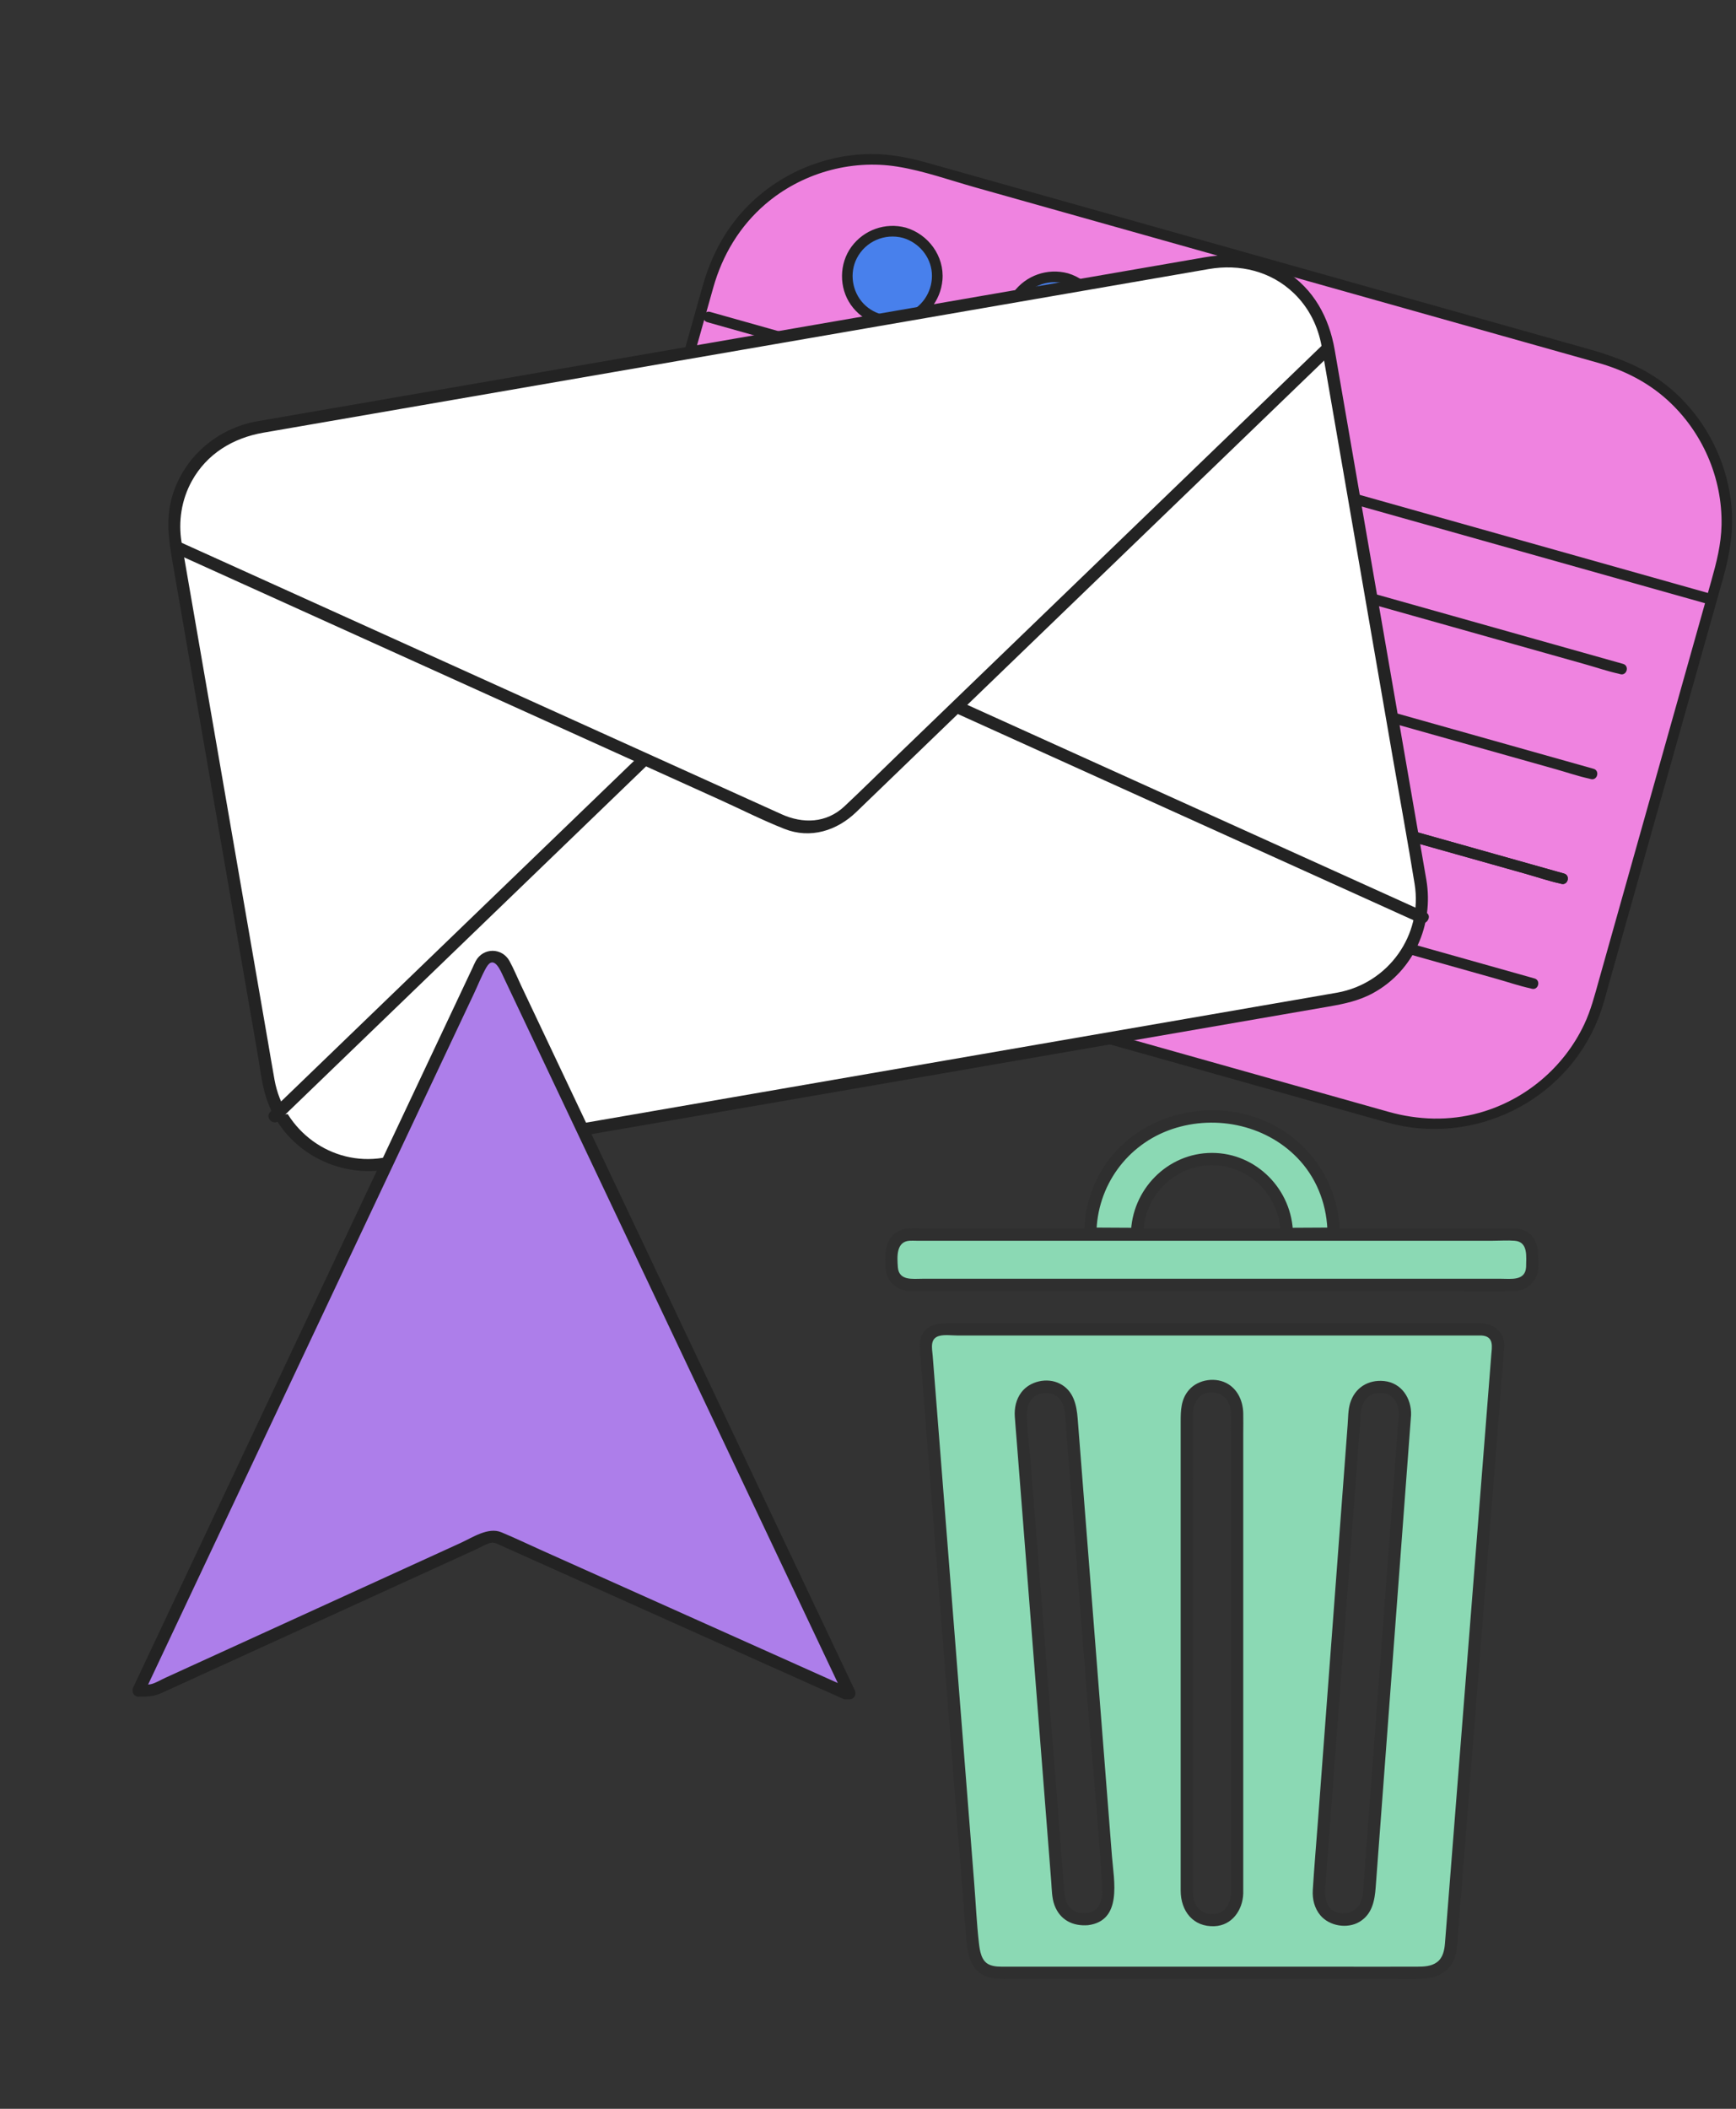 <?xml version="1.0" encoding="UTF-8"?>
<svg xmlns="http://www.w3.org/2000/svg" id="Calque_2" viewBox="0 0 280 340">
  <rect x="0" y="0" width="280" height="340" fill="#333333" stroke="none"/>
  <rect x="122.55" y="18.718" width="127.119" height="169.481" rx="27.329" ry="27.329" transform="translate(36.083 254.562) rotate(-74.275)" style="fill:#ef83e0; stroke-width:0px;"></rect>
  <path d="m113.392,149.907c3.74,1.053,7.479,2.106,11.219,3.159,8.876,2.499,17.751,4.998,26.627,7.497,10.764,3.031,21.528,6.061,32.291,9.092,9.148,2.576,18.295,5.151,27.443,7.727,4.287,1.207,8.57,2.432,12.863,3.622,13.821,3.83,28.648-3.401,33.943-16.783.807-2.039,1.333-4.198,1.927-6.307,1.028-3.65,2.055-7.299,3.083-10.949,2.918-10.365,5.837-20.73,8.755-31.095,2.134-7.579,4.268-15.158,6.402-22.737,1.113-3.951,1.736-7.95,1.268-12.068-.843-7.415-4.619-14.348-10.481-18.989-4.932-3.905-10.698-5.289-16.575-6.944-7.963-2.242-15.927-4.484-23.89-6.727-10.594-2.983-21.188-5.966-31.782-8.949-9.862-2.777-19.724-5.553-29.586-8.33l-17.302-4.871c-3.04-.856-6.113-1.463-9.294-1.422-7.521.097-14.858,3.3-20.046,8.745-3.396,3.563-5.614,7.875-6.94,12.585-.728,2.585-1.456,5.169-2.183,7.754-2.766,9.824-5.532,19.647-8.298,29.471-2.538,9.015-5.076,18.029-7.615,27.044-.442,1.569-.892,3.136-1.325,4.707-1.997,7.237-1.081,15.041,2.636,21.578,3.659,6.436,9.765,11.144,16.862,13.192,1.064.307,1.518-1.35.457-1.656-7.511-2.167-13.74-7.495-16.971-14.627-2.596-5.731-2.959-12.192-1.273-18.226,1.697-6.072,3.418-12.138,5.127-18.207l8.753-31.089c1.853-6.58,3.705-13.159,5.558-19.739,1.469-5.218,4.242-9.862,8.368-13.418,5.798-4.997,13.75-7.295,21.316-6.085,4.241.678,8.448,2.188,12.569,3.348,8.441,2.377,16.882,4.753,25.323,7.13,10.497,2.956,20.995,5.911,31.492,8.867,9.427,2.654,18.853,5.308,28.28,7.963,5.096,1.435,10.191,2.869,15.287,4.304,4.172,1.175,8.024,3.089,11.255,6.018,5.633,5.108,8.878,12.537,8.732,20.147-.06,3.114-.812,6.038-1.646,9-.896,3.182-1.792,6.365-2.688,9.547-2.833,10.061-5.666,20.123-8.499,30.184-2.318,8.232-4.635,16.463-6.953,24.695-.677,2.406-1.292,4.831-2.366,7.101-3.294,6.964-9.553,12.227-16.983,14.269-4.816,1.324-9.794,1.164-14.581-.18-1.654-.464-3.306-.931-4.96-1.396-7.425-2.091-14.851-4.181-22.276-6.272-10.283-2.895-20.565-5.79-30.848-8.686-9.993-2.814-19.985-5.627-29.978-8.441-6.438-1.813-12.876-3.625-19.314-5.438-.908-.256-1.816-.511-2.725-.767-1.066-.3-1.52,1.356-.457,1.656Z" style="fill:#232323; stroke-width:0px;"></path>
  <line x1="113.307" y1="102.609" x2="252.041" y2="141.671" style="fill:#ef83e0; stroke-width:0px;"></line>
  <path d="m113.079,103.437c4.606,1.297,9.212,2.594,13.818,3.891,11.059,3.114,22.117,6.227,33.176,9.341,13.373,3.765,26.746,7.531,40.119,11.296,11.521,3.244,23.042,6.488,34.563,9.732,3.807,1.072,7.614,2.144,11.421,3.216,1.787.503,3.581,1.123,5.395,1.519.081.018.161.045.241.068,1.066.3,1.52-1.356.457-1.656-4.606-1.297-9.212-2.594-13.818-3.891-11.059-3.114-22.117-6.227-33.176-9.341-13.373-3.765-26.746-7.531-40.119-11.296-11.521-3.244-23.042-6.488-34.563-9.732-3.807-1.072-7.614-2.144-11.421-3.216-1.787-.503-3.581-1.123-5.395-1.519-.081-.018-.161-.045-.241-.068-1.066-.3-1.52,1.356-.457,1.656h0Z" style="fill:#232323; stroke-width:0px;"></path>
  <line x1="118.064" y1="85.717" x2="256.797" y2="124.779" style="fill:#ef83e0; stroke-width:0px;"></line>
  <path d="m117.835,86.545c4.606,1.297,9.212,2.594,13.818,3.891,11.059,3.114,22.117,6.227,33.176,9.341,13.373,3.765,26.746,7.531,40.119,11.296,11.521,3.244,23.042,6.488,34.563,9.732l11.421,3.216c1.787.503,3.581,1.123,5.395,1.519.081.018.161.045.241.068,1.066.3,1.52-1.356.457-1.656-4.606-1.297-9.212-2.594-13.818-3.891-11.059-3.114-22.117-6.227-33.176-9.341-13.373-3.765-26.746-7.531-40.119-11.296-11.521-3.244-23.042-6.488-34.563-9.732-3.807-1.072-7.614-2.144-11.421-3.216-1.787-.503-3.581-1.123-5.395-1.519-.081-.018-.161-.045-.241-.068-1.066-.3-1.52,1.356-.457,1.656h0Z" style="fill:#232323; stroke-width:0px;"></path>
  <line x1="122.826" y1="68.803" x2="261.56" y2="107.865" style="fill:#ef83e0; stroke-width:0px;"></line>
  <path d="m122.598,69.631c4.606,1.297,9.212,2.594,13.818,3.891,11.059,3.114,22.117,6.227,33.176,9.341,13.373,3.765,26.746,7.531,40.119,11.296,11.521,3.244,23.042,6.488,34.563,9.732,3.807,1.072,7.614,2.144,11.421,3.216,1.787.503,3.581,1.123,5.395,1.519.081.018.161.045.241.068,1.066.3,1.52-1.356.457-1.656-4.606-1.297-9.212-2.594-13.818-3.891-11.059-3.114-22.117-6.227-33.176-9.341-13.373-3.765-26.746-7.531-40.119-11.296-11.521-3.244-23.042-6.488-34.563-9.732-3.807-1.072-7.614-2.144-11.421-3.216-1.787-.503-3.581-1.123-5.395-1.519-.081-.018-.161-.045-.241-.068-1.066-.3-1.52,1.356-.457,1.656h0Z" style="fill:#232323; stroke-width:0px;"></path>
  <line x1="108.545" y1="119.523" x2="247.279" y2="158.586" style="fill:#ef83e0; stroke-width:0px;"></line>
  <path d="m108.317,120.351c4.606,1.297,9.212,2.594,13.818,3.891,11.059,3.114,22.117,6.227,33.176,9.341,13.373,3.765,26.746,7.531,40.119,11.296,11.521,3.244,23.042,6.488,34.563,9.732,3.807,1.072,7.614,2.144,11.421,3.216,1.787.503,3.581,1.123,5.395,1.519.081.018.161.045.241.068,1.066.3,1.52-1.356.457-1.656-4.606-1.297-9.212-2.594-13.818-3.891-11.059-3.114-22.117-6.227-33.176-9.341-13.373-3.765-26.746-7.531-40.119-11.296-11.521-3.244-23.042-6.488-34.563-9.732-3.807-1.072-7.614-2.144-11.421-3.216-1.787-.503-3.581-1.123-5.395-1.519-.081-.018-.161-.045-.241-.068-1.066-.3-1.52,1.356-.457,1.656h0Z" style="fill:#232323; stroke-width:0px;"></path>
  <line x1="113.307" y1="102.609" x2="252.041" y2="141.671" style="fill:#ef83e0; stroke-width:0px;"></line>
  <path d="m113.079,103.437c4.606,1.297,9.212,2.594,13.818,3.891,11.059,3.114,22.117,6.227,33.176,9.341,13.373,3.765,26.746,7.531,40.119,11.296,11.521,3.244,23.042,6.488,34.563,9.732,3.807,1.072,7.614,2.144,11.421,3.216,1.787.503,3.581,1.123,5.395,1.519.081.018.161.045.241.068,1.066.3,1.52-1.356.457-1.656-4.606-1.297-9.212-2.594-13.818-3.891-11.059-3.114-22.117-6.227-33.176-9.341-13.373-3.765-26.746-7.531-40.119-11.296-11.521-3.244-23.042-6.488-34.563-9.732-3.807-1.072-7.614-2.144-11.421-3.216-1.787-.503-3.581-1.123-5.395-1.519-.081-.018-.161-.045-.241-.068-1.066-.3-1.52,1.356-.457,1.656h0Z" style="fill:#232323; stroke-width:0px;"></path>
  <path d="m145.874,37.53c-3.848-1.084-7.864,1.174-8.95,5.033-1.086,3.857,1.161,7.878,5.01,8.962,3.858,1.086,7.881-1.169,8.967-5.026,1.087-3.859-1.169-7.882-5.027-8.969Z" style="fill:#4880ec; stroke-width:0px;"></path>
  <path d="m146.103,36.702c-3.291-.878-6.761.342-8.776,3.086-1.995,2.717-2.026,6.602-.094,9.359,1.959,2.795,5.509,4.129,8.818,3.218,3.295-.908,5.665-3.829,5.956-7.219.329-3.841-2.261-7.365-5.904-8.444-1.062-.315-1.515,1.342-.457,1.656,2.525.748,4.45,2.981,4.65,5.641.202,2.696-1.303,5.261-3.769,6.38-2.439,1.107-5.387.518-7.236-1.409-1.858-1.936-2.32-4.95-1.086-7.342,1.4-2.714,4.504-4.054,7.441-3.27,1.069.285,1.525-1.371.457-1.656Z" style="fill:#232323; stroke-width:0px;"></path>
  <path d="m172.016,44.891c-3.858-1.086-7.881,1.169-8.968,5.028-1.086,3.857,1.169,7.881,5.027,8.967,3.858,1.086,7.881-1.169,8.967-5.026,1.087-3.859-1.169-7.882-5.027-8.969Z" style="fill:#4880ec; stroke-width:0px;"></path>
  <path d="m172.244,44.063c-3.293-.879-6.773.334-8.793,3.082-1.998,2.718-2.026,6.604-.088,9.36,1.963,2.794,5.517,4.133,8.829,3.221,3.295-.908,5.665-3.829,5.956-7.219.329-3.841-2.261-7.365-5.904-8.444-1.062-.315-1.515,1.342-.457,1.656,2.525.748,4.45,2.981,4.65,5.641.202,2.696-1.303,5.261-3.769,6.38-2.443,1.108-5.392.515-7.245-1.411-1.862-1.935-2.331-4.95-1.094-7.344,1.404-2.718,4.519-4.05,7.459-3.265,1.069.285,1.525-1.371.457-1.656Z" style="fill:#232323; stroke-width:0px;"></path>
  <path d="m198.14,52.246c-3.849-1.084-7.864,1.174-8.951,5.033-1.086,3.857,1.161,7.878,5.01,8.962,3.858,1.086,7.881-1.169,8.967-5.027,1.087-3.859-1.168-7.882-5.026-8.968Z" style="fill:#4880ec; stroke-width:0px;"></path>
  <path d="m198.368,51.418c-3.291-.878-6.761.341-8.777,3.086-1.995,2.717-2.026,6.602-.094,9.359,1.959,2.795,5.509,4.129,8.818,3.218,3.295-.908,5.665-3.83,5.955-7.219.329-3.841-2.26-7.365-5.903-8.444-1.062-.315-1.515,1.342-.457,1.656,2.525.748,4.45,2.981,4.649,5.641.202,2.696-1.303,5.261-3.769,6.38-2.439,1.107-5.387.518-7.236-1.409-1.858-1.936-2.32-4.95-1.086-7.342,1.4-2.714,4.505-4.054,7.442-3.27,1.069.285,1.525-1.371.457-1.656Z" style="fill:#232323; stroke-width:0px;"></path>
  <path d="m114.306,51.116c54.624,15.38,100.553,28.312,155.177,43.692-.87-.245,6.955,1.958,6.085,1.713" style="fill:#ad7eea; stroke-width:0px;"></path>
  <path d="m114.077,51.944c20.326,5.723,40.652,11.446,60.978,17.169,19.744,5.559,39.489,11.119,59.233,16.678,11.655,3.282,23.31,6.563,34.965,9.845,1.066.3,1.52-1.356.457-1.656l-.066-.019-.457,1.656c2.072.584,4.145,1.167,6.217,1.751,1.066.3,1.52-1.356.457-1.656l-.066-.019c-1.066-.3-1.52,1.356-.457,1.656l.066.019.457-1.656c-2.072-.584-4.145-1.167-6.217-1.751-1.066-.3-1.52,1.356-.457,1.656l.066.019.457-1.656c-20.326-5.723-40.652-11.446-60.978-17.169-19.744-5.559-39.489-11.119-59.233-16.678-11.655-3.282-23.31-6.563-34.965-9.845-1.066-.3-1.52,1.356-.457,1.656h0Z" style="fill:#232323; stroke-width:0px;"></path>
  <rect x="34.444" y="54.729" width="188.556" height="120.467" rx="16.163" ry="16.163" transform="translate(-17.714 23.627) rotate(-9.816)" style="fill:#fff; stroke-width:0px;"></rect>
  <path d="m62.283,188.589c3.923-.679,7.847-1.358,11.77-2.036l29.313-5.071c12.66-2.19,25.32-4.381,37.98-6.571,12.463-2.156,24.926-4.312,37.389-6.469,9.304-1.61,18.607-3.219,27.911-4.829l7.589-1.313c2.532-.438,4.967-.942,7.269-2.209,6.528-3.594,9.781-10.996,8.551-18.245-.403-2.374-.821-4.746-1.232-7.119-1.933-11.172-3.866-22.344-5.799-33.516-2.036-11.771-4.073-23.542-6.109-35.312-.547-3.161-1.094-6.321-1.64-9.482-.904-5.224-3.375-9.823-7.968-12.723-3.961-2.501-8.476-2.992-13.003-2.209l-6.167,1.067c-8.646,1.496-17.292,2.992-25.938,4.488-12.211,2.113-24.422,4.225-36.633,6.338-12.777,2.211-25.554,4.421-38.331,6.632l-31.031,5.369c-4.911.85-9.825,1.685-14.734,2.549-6.461,1.137-11.838,5.781-13.701,12.113-1.051,3.573-.558,7.003.055,10.549,1.653,9.554,3.306,19.109,4.959,28.663,2.161,12.491,4.322,24.982,6.483,37.473.765,4.419,1.529,8.838,2.294,13.257.351,2.03.597,4.127,1.121,6.124,2.265,8.629,10.92,13.889,19.604,12.483,1.259-.204.725-2.119-.528-1.916-8.316,1.346-15.995-4.374-17.476-12.569-.38-2.103-.729-4.213-1.093-6.319-1.858-10.74-3.716-21.481-5.575-32.221-2.043-11.808-4.086-23.616-6.129-35.425-.617-3.565-1.234-7.131-1.851-10.696-.116-.668-.238-1.336-.347-2.006-.549-3.375-.014-6.845,1.637-9.852,2.441-4.446,6.689-6.985,11.582-7.831,1.944-.336,3.887-.673,5.831-1.009,8.348-1.444,16.696-2.889,25.043-4.333,11.92-2.062,23.841-4.125,35.761-6.187,12.672-2.192,25.343-4.385,38.015-6.577,10.474-1.812,20.949-3.624,31.423-5.437,5.458-.944,10.916-1.889,16.375-2.833,4.994-.864,10.037.332,13.753,3.914,2.399,2.312,3.876,5.284,4.464,8.547.124.689.239,1.38.358,2.07,1.575,9.102,3.15,18.204,4.724,27.307,2.138,12.358,4.276,24.715,6.414,37.073,1.166,6.737,2.404,13.466,3.497,20.214,1.342,8.283-4.248,16.035-12.465,17.535-1.029.188-2.061.357-3.092.535-7.049,1.22-14.098,2.439-21.147,3.659-11.316,1.958-22.632,3.915-33.947,5.873-12.763,2.208-25.526,4.416-38.288,6.624-11.261,1.948-22.522,3.896-33.783,5.845-6.939,1.201-13.878,2.401-20.817,3.602-.956.165-1.912.331-2.868.496-1.258.218-.725,2.133.528,1.916Z" style="fill:#232323; stroke-width:0px;"></path>
  <path d="m229.443,147.941l-97.612-44.152c-3.526-1.595-7.651-.882-10.436,1.806l-77.104,74.38" style="fill:#fff; stroke-width:0px;"></path>
  <path d="m229.945,147.083c-3.403-1.539-6.807-3.079-10.21-4.618-8.108-3.667-16.216-7.335-24.324-11.002-9.66-4.369-19.32-8.739-28.98-13.108-8.059-3.645-16.118-7.291-24.178-10.936-3.489-1.578-6.947-3.334-10.511-4.739-4.179-1.647-8.454-.29-11.569,2.715-1.374,1.326-2.748,2.651-4.123,3.977-5.691,5.49-11.382,10.98-17.073,16.47-7.524,7.258-15.049,14.517-22.573,21.775-6.934,6.689-13.868,13.378-20.801,20.066-3.826,3.69-7.651,7.381-11.477,11.071-.179.173-.358.345-.537.518-.922.89.484,2.294,1.405,1.405,2.65-2.556,5.3-5.113,7.95-7.669,6.328-6.104,12.656-12.209,18.984-18.313,7.573-7.305,15.146-14.611,22.719-21.916,6.385-6.159,12.77-12.319,19.155-18.478,2.763-2.665,5.488-5.377,8.292-7.999,2.902-2.713,6.682-2.811,10.121-1.255,1.822.824,3.643,1.648,5.465,2.472,7.256,3.282,14.511,6.564,21.767,9.846,9.505,4.3,19.011,8.599,28.516,12.899,8.675,3.924,17.351,7.848,26.026,11.772,4.765,2.155,9.53,4.311,14.295,6.466.22.099.439.199.659.298,1.156.523,2.168-1.189,1.003-1.716h0Z" style="fill:#232323; stroke-width:0px;"></path>
  <path d="m28.829,88.385l97.612,44.152c3.526,1.595,7.651.882,10.436-1.806l77.104-74.38" style="fill:#fff; stroke-width:0px;"></path>
  <path d="m28.328,89.243c3.403,1.539,6.807,3.079,10.21,4.618,8.108,3.667,16.216,7.335,24.324,11.002,9.66,4.369,19.32,8.739,28.98,13.108,8.059,3.645,16.118,7.291,24.178,10.936,3.489,1.578,6.947,3.334,10.511,4.739,4.179,1.647,8.454.29,11.569-2.715,1.374-1.326,2.748-2.651,4.123-3.977,5.691-5.49,11.382-10.98,17.073-16.47,7.524-7.258,15.049-14.517,22.573-21.775,6.934-6.689,13.868-13.378,20.801-20.066,3.826-3.69,7.651-7.381,11.477-11.071.179-.173.358-.345.537-.518.922-.89-.484-2.294-1.405-1.405-2.65,2.556-5.3,5.113-7.95,7.669-6.328,6.104-12.656,12.209-18.984,18.313-7.573,7.305-15.146,14.611-22.719,21.916-6.385,6.159-12.77,12.319-19.155,18.478-2.763,2.665-5.488,5.377-8.292,7.999-2.902,2.713-6.682,2.811-10.121,1.255-1.822-.824-3.643-1.648-5.465-2.472-7.256-3.282-14.511-6.564-21.767-9.846-9.505-4.3-19.011-8.599-28.516-12.899-8.675-3.924-17.351-7.848-26.026-11.772-4.765-2.155-9.53-4.311-14.295-6.466-.22-.099-.439-.199-.659-.298-1.156-.523-2.168,1.189-1.003,1.716h0Z" style="fill:#232323; stroke-width:0px;"></path>
  <path d="m136.378,272.998l.622.002-55.691-117.576c-.742-1.566-2.971-1.565-3.711.003l-55.257,117.134,1.747.007c.297.001.59-.062.86-.185l53.658-24.497c.537-.245,1.153-.247,1.691-.006l56.081,25.118Z" style="fill:#ad7eea; stroke-width:0px;"></path>
  <path d="m136.378,273.991l.622.002c.803.003,1.171-.834.858-1.495-1.903-4.018-3.807-8.037-5.71-12.055-4.532-9.568-9.064-19.136-13.596-28.704-5.436-11.477-10.872-22.954-16.308-34.431-4.627-9.77-9.255-19.539-13.882-29.309-1.453-3.068-2.906-6.135-4.359-9.203-.602-1.271-1.142-2.604-1.818-3.838-1.204-2.199-4.244-2.222-5.454-.013-.195.356-.35.742-.523,1.109-1.039,2.202-2.078,4.405-3.117,6.607-4.109,8.71-8.218,17.421-12.327,26.131-5.369,11.382-10.739,22.764-16.108,34.147-4.912,10.413-9.824,20.825-14.736,31.238-2.687,5.697-5.375,11.394-8.062,17.09-.124.263-.249.527-.373.79-.314.666.055,1.492.858,1.495,1.31.005,2.461-.018,3.653-.563l3.181-1.452c4.153-1.896,8.305-3.792,12.458-5.687,10.111-4.616,20.222-9.232,30.333-13.848l4.762-2.174c.733-.335,1.504-.811,2.278-1.04.662-.195,1.066.071,1.647.331,1.163.521,2.326,1.042,3.489,1.563,9.599,4.3,19.199,8.599,28.798,12.899,7.516,3.366,15.023,6.755,22.549,10.1.129.057.258.116.387.173,1.157.518,2.169-1.193,1.003-1.716-6.391-2.863-12.782-5.725-19.173-8.588-10.099-4.523-20.198-9.046-30.297-13.57-2.181-.977-4.344-2.018-6.551-2.934-2.12-.88-4.627.834-6.541,1.708-9.563,4.366-19.125,8.731-28.688,13.097-4.786,2.185-9.572,4.37-14.359,6.555-1.547.706-3.094,1.413-4.641,2.119-.684.312-1.399.752-2.121.968-.668.201-1.477.074-2.168.071l.858,1.495c1.857-3.936,3.714-7.872,5.571-11.809,4.45-9.433,8.9-18.866,13.35-28.299,5.379-11.402,10.758-22.805,16.137-34.207,4.587-9.724,9.175-19.449,13.762-29.173,1.478-3.133,2.956-6.266,4.434-9.399.647-1.372,1.215-2.836,1.962-4.158,1.259-2.229,2.343.553,2.827,1.574l3.415,7.21c4.194,8.854,8.387,17.708,12.581,26.562,5.372,11.341,10.743,22.682,16.115,34.022,4.835,10.208,9.67,20.416,14.505,30.625,2.64,5.575,5.281,11.149,7.921,16.724.121.256.242.511.363.767l.858-1.495-.622-.002c-1.279-.005-1.281,1.982,0,1.987Z" style="fill:#232323; stroke-width:0px;"></path>
  <path d="m247.136,204.301c0,1.576-1.266,2.865-2.812,2.865h-97.692c-1.547,0-2.813-1.289-2.813-2.865v-2.387c0-1.575,1.266-2.864,2.813-2.864h97.692c1.547,0,2.812,1.289,2.812,2.864v2.387Z" style="fill:#8bd9b4; stroke-width:0px;"></path>
  <path d="m246.142,204.301c-.128,2.248-2.468,1.871-4.023,1.871h-93.323c-1.579,0-3.824.366-3.983-1.886-.114-1.618-.299-4.082,1.867-4.243.362-.027.735,0,1.098,0h93.019c1.151,0,2.343-.089,3.492,0,2.261.175,1.855,2.637,1.855,4.258,0,1.279,1.987,1.281,1.987,0,0-2.41.119-5.237-2.747-6.088-.567-.168-1.126-.157-1.704-.157h-94.373c-1.289,0-2.906-.209-4.12.303-2.503,1.057-2.555,3.945-2.34,6.275.192,2.079,1.896,3.467,3.919,3.525,1.413.041,2.833,0,4.246,0h80.013c4.395,0,8.816.141,13.209,0,2.208-.071,3.774-1.668,3.899-3.858.073-1.278-1.914-1.273-1.987,0Z" style="fill:#2f2f2f; stroke-width:0px;"></path>
  <path d="m207.557,198.954c0-6.671-5.408-12.079-12.079-12.079s-12.08,5.408-12.08,12.079l-7.55-.04c0-10.841,8.789-18.914,19.63-18.914s19.629,8.073,19.629,18.914l-7.55.04Z" style="fill:#8bd9b4; stroke-width:0px;"></path>
  <path d="m208.551,198.954c-.101-7.12-5.88-13.073-13.073-13.073-7.193,0-12.972,5.953-13.073,13.073l.994-.994c-2.517-.013-5.033-.026-7.55-.04l.994.994c.068-7.66,4.913-14.402,12.19-16.866,7.217-2.443,15.624-.564,20.732,5.193,2.859,3.223,4.311,7.39,4.349,11.672.331-.331.662-.662.994-.994-2.517.013-5.033.026-7.55.04-1.278.007-1.281,1.994,0,1.987,2.517-.013,5.033-.026,7.55-.04.534-.003.998-.453.994-.994-.075-8.518-5.451-15.932-13.492-18.728-7.971-2.771-17.484-.583-23.032,5.89-3.079,3.593-4.68,8.12-4.721,12.837-.005.539.459.991.994.994,2.517.013,5.033.026,7.55.04.543.003.986-.458.994-.994.086-6.037,4.977-11.094,11.086-11.086s11,5.037,11.086,11.086c.018,1.278,2.005,1.281,1.987,0Z" style="fill:#2f2f2f; stroke-width:0px;"></path>
  <path d="m238.924,214.327h-86.893c-1.575,0-2.801,1.151-2.723,2.559l7.598,96.486c.457,3.258,1.174,4.71,4.942,4.71h67.044c4.199,0,5.024-2.492,5.157-4.71l7.598-96.486c.078-1.407-1.148-2.559-2.723-2.559Zm-63.433,95.076l-.808.064c-1.999.157-3.785-1.628-3.969-3.966l-6.057-77.292c-.183-2.338,1.303-4.379,3.302-4.535l.808-.063c2-.157,3.785,1.628,3.969,3.966l6.057,77.291c.183,2.338-1.303,4.378-3.302,4.535Zm24.039-4.1c0,2.345-1.641,4.263-3.646,4.263h-.811c-2.006,0-3.647-1.918-3.647-4.263v-77.529c0-2.345,1.641-4.263,3.647-4.263h.811c2.006,0,3.646,1.918,3.646,4.263v77.529Zm27.069-77.117l-5.795,77.312c-.175,2.338-1.955,4.129-3.955,3.978l-.808-.06c-2-.15-3.493-2.185-3.318-4.524l5.795-77.312c.175-2.338,1.955-4.128,3.955-3.978l.808.06c2.0.15,3.493,2.185,3.317,4.524Z" style="fill:#8bd9b4; stroke-width:0px;"></path>
  <path d="m238.924,213.333h-85.476c-1.927,0-4.069.092-4.906,2.247-.395,1.016-.159,2.191-.075,3.248l.473,6.007c.545,6.918,1.09,13.836,1.634,20.754.686,8.707,1.371,17.415,2.057,26.122.641,8.143,1.283,16.286,1.924,24.429.4,5.083.801,10.166,1.201,15.249.084,1.063.142,2.119.339,3.17.443,2.358,1.66,4.035,4.137,4.402.729.108,1.459.114,2.193.114h62.514c1.302,0,2.606.018,3.909,0,2.035-.029,4.128-.57,5.278-2.389.656-1.038.831-2.238.927-3.436.277-3.454.544-6.909.816-10.363.579-7.358,1.159-14.716,1.738-22.073.691-8.773,1.382-17.545,2.072-26.318.617-7.834,1.234-15.668,1.851-23.503.347-4.403.693-8.806,1.04-13.209.022-.284.063-.572.067-.857.036-2.14-1.697-3.481-3.714-3.594-1.278-.072-1.274,1.916,0,1.987,2.102.118,1.708,1.843,1.597,3.248-.148,1.876-.295,3.751-.443,5.627-.52,6.599-1.039,13.197-1.559,19.796-.669,8.497-1.338,16.994-2.007,25.491-.637,8.083-1.273,16.167-1.91,24.25-.431,5.478-.863,10.956-1.294,16.433-.081,1.034-.161,2.069-.244,3.103-.091,1.138-.311,2.356-1.283,3.086-.929.697-2.141.729-3.257.733-4.816.016-9.633,0-14.45,0h-46.716c-1.7,0-3.399.003-5.099,0-.922-.002-1.917.047-2.764-.361-1.227-.591-1.464-2.223-1.602-3.44-.368-3.236-.513-6.513-.769-9.759-.556-7.061-1.112-14.121-1.668-21.182-.676-8.59-1.353-17.18-2.029-25.771-.615-7.81-1.23-15.619-1.845-23.429-.381-4.835-.761-9.67-1.142-14.505-.098-1.239-.532-2.901,1.157-3.277.875-.195,1.923-.043,2.805-.043h84.522c1.279,0,1.281-1.987,0-1.987Z" style="fill:#2f2f2f; stroke-width:0px;"></path>
  <path d="m175.491,308.409c-1.112.088-2.063.091-2.883-.809-.544-.598-.812-1.359-.905-2.151-.036-.308-.049-.62-.073-.929-.129-1.643-.258-3.287-.386-4.93-.492-6.279-.984-12.558-1.476-18.837-1.151-14.685-2.302-29.37-3.452-44.055-.229-2.918-.699-5.924-.68-8.856.009-1.441.805-2.919,2.324-3.175,1.233-.208,2.374.054,3.133,1.121.461.648.609,1.395.679,2.163.122,1.318.207,2.64.31,3.959,1.077,13.748,2.155,27.496,3.232,41.244.824,10.519,1.891,21.05,2.475,31.586.085,1.537-.521,3.439-2.299,3.669-1.251.161-1.267,2.151,0,1.987,5.59-.721,4.165-7.201,3.86-11.094-.516-6.59-1.033-13.179-1.549-19.769-.649-8.282-1.298-16.564-1.947-24.846-.535-6.827-1.07-13.655-1.605-20.482-.143-1.829-.287-3.658-.43-5.488-.175-2.239-.676-4.522-2.902-5.643-2.032-1.024-4.833-.395-6.188,1.42-.846,1.133-1.143,2.514-1.05,3.906.086,1.281.201,2.561.301,3.841.481,6.135.961,12.269,1.442,18.404.646,8.243,1.292,16.487,1.938,24.73.563,7.185,1.126,14.37,1.689,21.554.169,2.153.338,4.307.506,6.46.096,1.229.086,2.603.517,3.765.896,2.417,2.972,3.434,5.419,3.241,1.266-.1,1.277-2.088,0-1.987Z" style="fill:#2f2f2f; stroke-width:0px;"></path>
  <path d="m198.536,305.303c-.051,1.399-.776,2.967-2.297,3.243-1.201.218-2.449-.095-3.177-1.121-.522-.736-.636-1.591-.642-2.46-.009-1.295,0-2.591,0-3.887v-62.563c0-3.529-.047-7.061,0-10.589.022-1.624.866-3.299,2.653-3.421,2.084-.143,3.387,1.234,3.463,3.308.035.945,0,1.898,0,2.844v74.647c0,1.279,1.987,1.281,1.987,0v-74.115c0-1.111.027-2.226,0-3.337-.045-1.831-.785-3.662-2.388-4.671-1.94-1.222-4.832-.826-6.339.883-1.34,1.52-1.364,3.341-1.364,5.211v71.113c0,1.486-.006,2.972,0,4.457.013,3.277,2.011,5.86,5.451,5.715,2.833-.12,4.542-2.59,4.64-5.257.047-1.279-1.94-1.277-1.987,0Z" style="fill:#2f2f2f; stroke-width:0px;"></path>
  <path d="m225.605,228.185c-.726,9.68-1.451,19.361-2.177,29.041-1.062,14.166-2.124,28.332-3.186,42.498-.123,1.637-.245,3.275-.368,4.912-.021.277-.028.559-.063.834-.265,2.144-2.011,3.494-4.121,2.878-2.198-.642-2.006-3.045-1.871-4.842l.404-5.394c1.079-14.392,2.158-28.784,3.236-43.176.495-6.607.99-13.213,1.486-19.82l.438-5.847c.107-1.429.066-2.969,1.244-4.021.798-.713,1.994-.815,3.002-.521,1.494.436,2.028,2.056,1.974,3.458-.049,1.279,1.938,1.277,1.987,0,.103-2.706-1.533-5.24-4.353-5.52-2.552-.254-4.718,1.061-5.482,3.589-.328,1.087-.31,2.355-.395,3.481-.41,5.464-.819,10.929-1.229,16.393-.608,8.11-1.216,16.22-1.824,24.33-.57,7.605-1.14,15.211-1.71,22.816-.286,3.816-.619,7.633-.858,11.453-.092,1.463.264,2.934,1.219,4.077,1.456,1.741,4.349,2.223,6.308,1.055,2.056-1.226,2.457-3.41,2.619-5.571.367-4.901.735-9.802,1.102-14.703.596-7.955,1.193-15.91,1.789-23.864.588-7.846,1.176-15.692,1.764-23.538.334-4.452.667-8.903,1.001-13.355l.048-.644c.096-1.276-1.892-1.27-1.987,0Z" style="fill:#2f2f2f; stroke-width:0px;"></path>
</svg>

